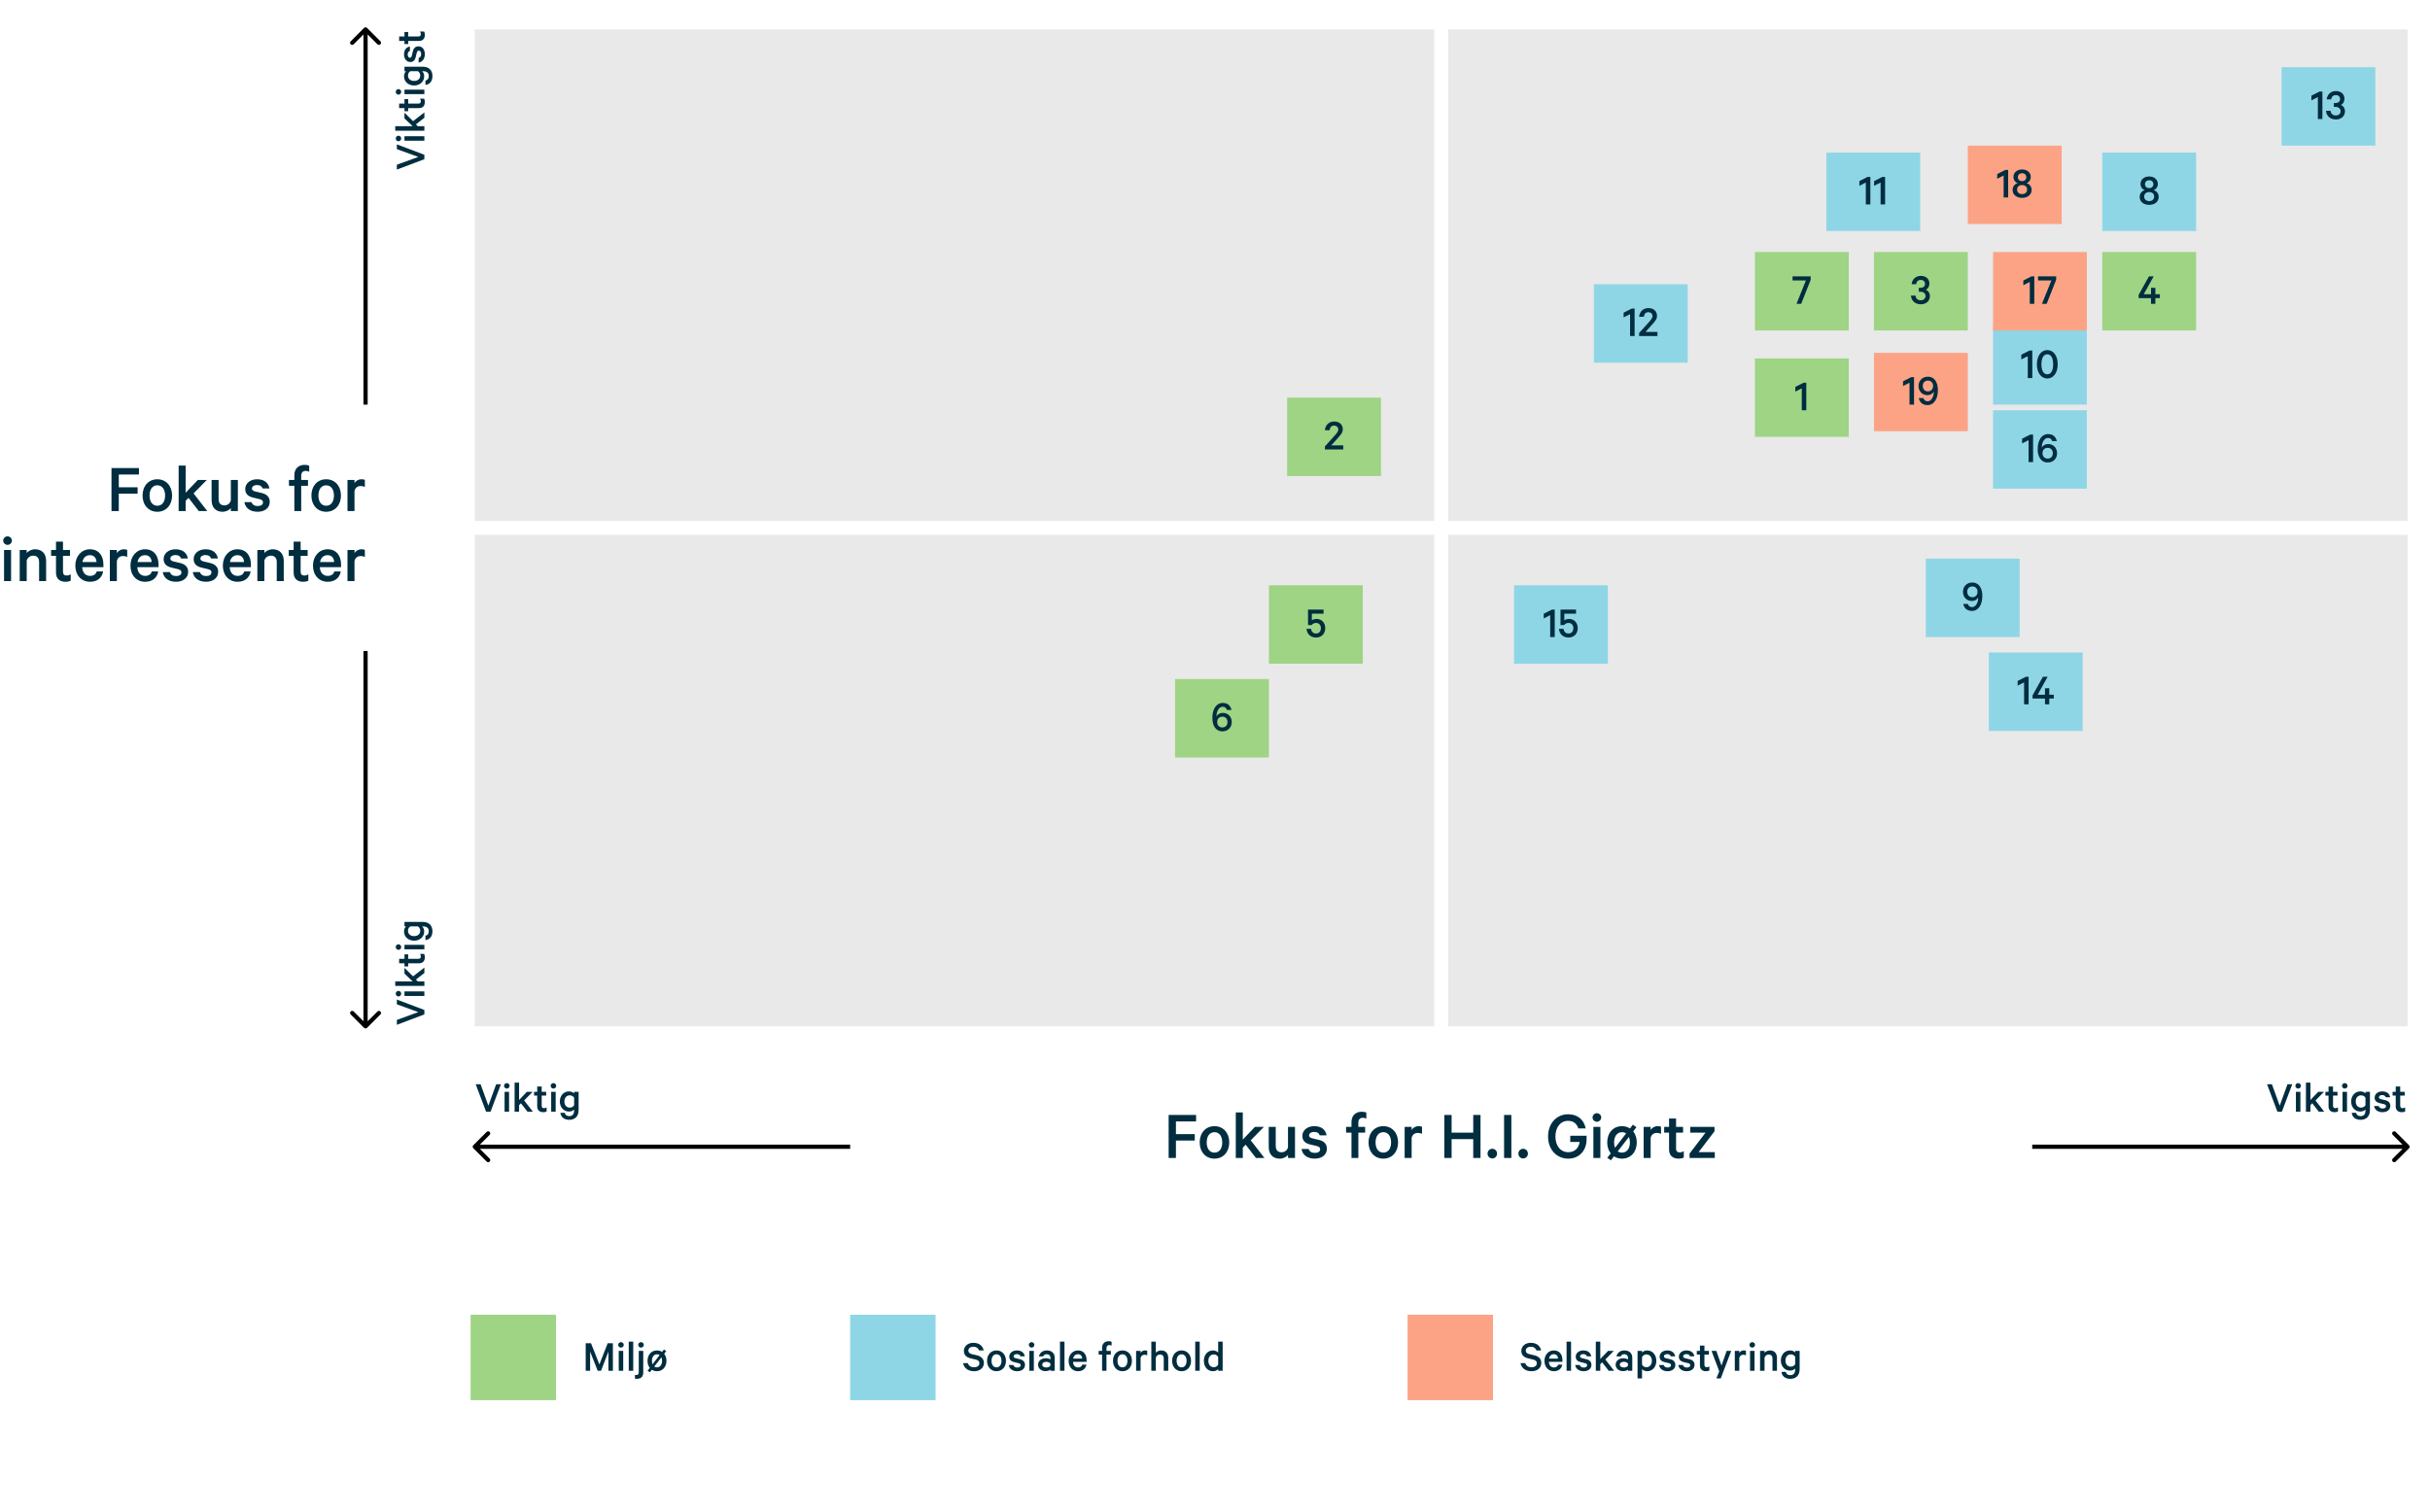 <?xml version="1.0" encoding="UTF-8"?>
<svg xmlns="http://www.w3.org/2000/svg" width="1735" height="1080" viewBox="0 0 1735 1080" fill="none">
  <rect x="0" y="0" width="1735" height="1080" fill="#808080" stroke="none"/>
  <g clip-path="url(#clip0_103_2)">
    <rect width="1735" height="1080" fill="white"></rect>
    <rect x="339" y="21" width="685" height="351" fill="#E9E9E9"></rect>
    <rect x="339" y="382" width="685" height="351" fill="#E9E9E9"></rect>
    <rect x="1034" y="21" width="685" height="351" fill="#E9E9E9"></rect>
    <rect x="1034" y="382" width="685" height="351" fill="#E9E9E9"></rect>
    <path d="M303 110.534L303 113.702L283.352 121.126L283.352 117.638L298.68 112.07L283.352 106.502L283.352 103.11L303 110.534ZM288.792 97.3L303 97.3L303 100.5L288.792 100.5L288.792 97.3ZM284.504 96.916C285.592 96.916 286.456 97.844 286.456 98.9C286.456 99.956 285.592 100.884 284.504 100.884C283.416 100.884 282.552 99.956 282.552 98.9C282.552 97.844 283.416 96.916 284.504 96.916ZM303 84.128L296.952 88.832L298.296 90.144L303 90.144L303 93.344L282.2 93.344L282.2 90.144L294.616 90.144L288.792 84.576L288.792 80.48L294.936 86.528L303 80.256L303 84.128ZM299.16 77.202L291.448 77.202L291.448 79.442L288.792 79.442L288.792 77.202L284.984 77.202L284.984 74.002L288.792 74.002L288.792 70.802L291.448 70.802L291.448 74.002L298.808 74.002C299.96 74.002 300.472 73.362 300.472 72.306C300.472 71.666 300.216 70.93 299.896 70.482L302.808 70.482C303.128 71.026 303.32 71.89 303.32 72.882C303.32 75.41 301.976 77.202 299.16 77.202ZM288.792 64.019L303 64.019L303 67.219L288.792 67.219L288.792 64.019ZM284.504 63.635C285.592 63.635 286.456 64.563 286.456 65.619C286.456 66.675 285.592 67.603 284.504 67.603C283.416 67.603 282.552 66.675 282.552 65.619C282.552 64.563 283.416 63.635 284.504 63.635ZM302.04 50.847L301.4 50.847C302.168 51.487 302.872 52.863 302.872 54.463C302.872 58.655 299.416 61.055 295.672 61.055C291.928 61.055 288.472 58.655 288.472 54.463C288.472 52.863 289.176 51.487 289.944 50.847L288.792 50.847L288.792 47.647L301.816 47.647C306.616 47.647 308.76 50.559 308.76 54.335C308.76 57.951 306.872 60.287 303.768 60.639L303.768 57.535C305.336 57.215 306.136 56.095 306.136 54.335C306.136 51.967 304.696 50.847 302.04 50.847ZM298.36 50.847L292.984 50.847C292.024 51.391 291.288 52.575 291.288 53.919C291.288 56.383 293.144 57.791 295.672 57.791C298.2 57.791 300.056 56.383 300.056 53.919C300.056 52.575 299.32 51.391 298.36 50.847ZM298.904 44.68L298.904 41.416C300.088 41.064 300.696 40.008 300.696 38.6C300.696 37.128 300.12 36.168 299 36.168C298.232 36.168 297.816 36.648 297.528 37.832L296.824 40.776C296.344 42.792 295.256 44.296 292.92 44.296C290.36 44.296 288.472 42.024 288.472 38.92C288.472 35.592 290.072 33.704 292.664 33.224L292.664 36.36C291.736 36.648 291.096 37.48 291.096 38.952C291.096 40.072 291.608 41.224 292.728 41.224C293.368 41.224 293.784 40.776 294.04 39.752L294.744 36.744C295.32 34.312 296.696 33.096 298.776 33.096C301.592 33.096 303.32 35.432 303.32 38.632C303.32 41.96 301.656 44.264 298.904 44.68ZM299.16 29.233L291.448 29.233L291.448 31.473L288.792 31.473L288.792 29.233L284.984 29.233L284.984 26.033L288.792 26.033L288.792 22.833L291.448 22.833L291.448 26.033L298.808 26.033C299.96 26.033 300.472 25.393 300.472 24.337C300.472 23.697 300.216 22.961 299.896 22.513L302.808 22.513C303.128 23.057 303.32 23.921 303.32 24.913C303.32 27.441 301.976 29.233 299.16 29.233Z" fill="#002D3F"></path>
    <path d="M303 721.315L303 724.483L283.352 731.907L283.352 728.419L298.68 722.851L283.352 717.283L283.352 713.891L303 721.315ZM288.792 708.082L303 708.082L303 711.282L288.792 711.282L288.792 708.082ZM284.504 707.698C285.592 707.698 286.456 708.626 286.456 709.682C286.456 710.738 285.592 711.666 284.504 711.666C283.416 711.666 282.552 710.738 282.552 709.682C282.552 708.626 283.416 707.698 284.504 707.698ZM303 694.909L296.952 699.613L298.296 700.925L303 700.925L303 704.125L282.2 704.125L282.2 700.925L294.616 700.925L288.792 695.357L288.792 691.261L294.936 697.309L303 691.037L303 694.909ZM299.16 687.983L291.448 687.983L291.448 690.223L288.792 690.223L288.792 687.983L284.984 687.983L284.984 684.783L288.792 684.783L288.792 681.583L291.448 681.583L291.448 684.783L298.808 684.783C299.96 684.783 300.472 684.143 300.472 683.087C300.472 682.447 300.216 681.711 299.896 681.263L302.808 681.263C303.128 681.807 303.32 682.671 303.32 683.663C303.32 686.191 301.976 687.983 299.16 687.983ZM288.792 674.8L303 674.8L303 678L288.792 678L288.792 674.8ZM284.504 674.416C285.592 674.416 286.456 675.344 286.456 676.4C286.456 677.456 285.592 678.384 284.504 678.384C283.416 678.384 282.552 677.456 282.552 676.4C282.552 675.344 283.416 674.416 284.504 674.416ZM302.04 661.628L301.4 661.628C302.168 662.268 302.872 663.644 302.872 665.244C302.872 669.436 299.416 671.836 295.672 671.836C291.928 671.836 288.472 669.436 288.472 665.244C288.472 663.644 289.176 662.268 289.944 661.628L288.792 661.628L288.792 658.428L301.816 658.428C306.616 658.428 308.76 661.34 308.76 665.116C308.76 668.732 306.872 671.068 303.768 671.42L303.768 668.316C305.336 667.996 306.136 666.876 306.136 665.116C306.136 662.748 304.696 661.628 302.04 661.628ZM298.36 661.628L292.984 661.628C292.024 662.172 291.288 663.356 291.288 664.7C291.288 667.164 293.144 668.572 295.672 668.572C298.2 668.572 300.056 667.164 300.056 664.7C300.056 663.356 299.32 662.172 298.36 661.628Z" fill="#002D3F"></path>
    <path d="M350.232 794H347.064L339.64 774.352H343.128L348.696 789.68L354.264 774.352H357.656L350.232 794ZM363.465 779.792V794H360.265V779.792H363.465ZM363.849 775.504C363.849 776.592 362.921 777.456 361.865 777.456C360.809 777.456 359.881 776.592 359.881 775.504C359.881 774.416 360.809 773.552 361.865 773.552C362.921 773.552 363.849 774.416 363.849 775.504ZM376.638 794L371.934 787.952L370.622 789.296V794H367.422V773.2H370.622V785.616L376.19 779.792H380.286L374.238 785.936L380.51 794H376.638ZM383.564 790.16V782.448H381.324V779.792H383.564V775.984H386.764V779.792H389.964V782.448H386.764V789.808C386.764 790.96 387.404 791.472 388.46 791.472C389.1 791.472 389.836 791.216 390.284 790.896V793.808C389.74 794.128 388.876 794.32 387.884 794.32C385.356 794.32 383.564 792.976 383.564 790.16ZM396.747 779.792V794H393.547V779.792H396.747ZM397.131 775.504C397.131 776.592 396.203 777.456 395.147 777.456C394.091 777.456 393.163 776.592 393.163 775.504C393.163 774.416 394.091 773.552 395.147 773.552C396.203 773.552 397.131 774.416 397.131 775.504ZM409.919 793.04V792.4C409.279 793.168 407.903 793.872 406.303 793.872C402.111 793.872 399.711 790.416 399.711 786.672C399.711 782.928 402.111 779.472 406.303 779.472C407.903 779.472 409.279 780.176 409.919 780.944V779.792H413.119V792.816C413.119 797.616 410.207 799.76 406.431 799.76C402.815 799.76 400.479 797.872 400.127 794.768H403.231C403.551 796.336 404.671 797.136 406.431 797.136C408.799 797.136 409.919 795.696 409.919 793.04ZM409.919 789.36V783.984C409.375 783.024 408.191 782.288 406.847 782.288C404.383 782.288 402.975 784.144 402.975 786.672C402.975 789.2 404.383 791.056 406.847 791.056C408.191 791.056 409.375 790.32 409.919 789.36Z" fill="#002D3F"></path>
    <path d="M429.12 979H426.752L421.344 965.336V979H418.176V959.352H421.984L427.968 974.456L433.888 959.352H437.6V979H434.4V965.336L429.12 979ZM444.965 964.792V979H441.765V964.792H444.965ZM445.349 960.504C445.349 961.592 444.421 962.456 443.365 962.456C442.309 962.456 441.381 961.592 441.381 960.504C441.381 959.416 442.309 958.552 443.365 958.552C444.421 958.552 445.349 959.416 445.349 960.504ZM452.122 958.2V979H448.922V958.2H452.122ZM459.278 964.792V980.28C459.278 983.096 457.71 984.76 454.638 984.76C454.318 984.76 453.678 984.728 453.358 984.6V981.912C453.582 981.976 453.998 982.04 454.318 982.04C455.534 982.04 456.078 981.4 456.078 980.056V964.792H459.278ZM459.662 960.504C459.662 961.592 458.734 962.456 457.678 962.456C456.622 962.456 455.694 961.592 455.694 960.504C455.694 959.416 456.622 958.552 457.678 958.552C458.734 958.552 459.662 959.416 459.662 960.504ZM462.372 978.936L463.94 976.92C462.916 975.64 462.34 973.912 462.34 971.896C462.34 967.544 465.092 964.472 469.092 964.472C470.468 964.472 471.716 964.856 472.74 965.528L474.052 963.8L475.684 964.952L474.212 966.872C475.236 968.152 475.844 969.88 475.844 971.896C475.844 976.248 473.092 979.32 469.092 979.32C467.684 979.32 466.436 978.936 465.411 978.264L464.004 980.088L462.372 978.936ZM472.708 971.896C472.708 970.968 472.548 970.104 472.26 969.4L467.14 975.992C467.684 976.376 468.324 976.568 469.092 976.568C471.396 976.568 472.708 974.584 472.708 971.896ZM465.476 971.896C465.476 972.824 465.604 973.656 465.891 974.36L470.98 967.768C470.468 967.416 469.828 967.224 469.092 967.224C466.788 967.224 465.476 969.208 465.476 971.896Z" fill="#002D3F"></path>
    <path d="M687.64 973.56H691.032C691.672 975.576 693.336 976.504 695.48 976.504C697.784 976.504 699.288 975.416 699.288 973.592C699.288 972.216 698.488 971.416 696.44 970.936L693.112 970.136C690.392 969.496 688.216 968.024 688.216 964.856C688.216 961.528 690.936 959.032 694.904 959.032C699.16 959.032 701.656 961.208 702.36 964.472H699.032C698.52 963 697.272 961.848 694.936 961.848C692.824 961.848 691.384 962.936 691.384 964.568C691.384 965.88 692.216 966.712 693.976 967.128L697.4 967.928C700.472 968.632 702.488 970.424 702.488 973.368C702.488 977.048 699.544 979.32 695.48 979.32C691.32 979.32 688.344 977.208 687.64 973.56ZM718.246 971.896C718.246 976.248 715.494 979.32 711.494 979.32C707.494 979.32 704.742 976.248 704.742 971.896C704.742 967.544 707.494 964.472 711.494 964.472C715.494 964.472 718.246 967.544 718.246 971.896ZM715.046 971.896C715.046 969.208 713.798 967.224 711.494 967.224C709.19 967.224 707.942 969.208 707.942 971.896C707.942 974.584 709.19 976.568 711.494 976.568C713.798 976.568 715.046 974.584 715.046 971.896ZM720.242 974.904H723.506C723.858 976.088 724.914 976.696 726.322 976.696C727.794 976.696 728.754 976.12 728.754 975C728.754 974.232 728.274 973.816 727.09 973.528L724.146 972.824C722.13 972.344 720.626 971.256 720.626 968.92C720.626 966.36 722.898 964.472 726.002 964.472C729.33 964.472 731.218 966.072 731.698 968.664H728.562C728.274 967.736 727.442 967.096 725.97 967.096C724.85 967.096 723.698 967.608 723.698 968.728C723.698 969.368 724.146 969.784 725.17 970.04L728.178 970.744C730.61 971.32 731.826 972.696 731.826 974.776C731.826 977.592 729.49 979.32 726.29 979.32C722.962 979.32 720.658 977.656 720.242 974.904ZM738.153 964.792V979H734.953V964.792H738.153ZM738.537 960.504C738.537 961.592 737.609 962.456 736.553 962.456C735.497 962.456 734.569 961.592 734.569 960.504C734.569 959.416 735.497 958.552 736.553 958.552C737.609 958.552 738.537 959.416 738.537 960.504ZM753.053 979H750.013V978.2C749.533 978.68 748.093 979.256 746.493 979.256C743.581 979.256 741.181 977.528 741.181 974.616C741.181 971.928 743.581 970.04 746.717 970.04C747.997 970.04 749.437 970.488 750.013 970.904V969.752C750.013 968.312 749.117 967.192 747.293 967.192C746.013 967.192 745.213 967.736 744.861 968.728H741.789C742.205 966.296 744.445 964.472 747.357 964.472C750.941 964.472 753.053 966.456 753.053 969.688V979ZM750.013 975.224V974.04C749.661 973.144 748.381 972.6 747.101 972.6C745.661 972.6 744.157 973.208 744.157 974.616C744.157 976.056 745.661 976.664 747.101 976.664C748.381 976.664 749.661 976.12 750.013 975.224ZM760.028 958.2V979H756.828V958.2H760.028ZM772.752 974.584H775.696C775.216 977.4 773.136 979.32 769.712 979.32C765.744 979.32 762.992 976.312 762.992 971.928C762.992 967.672 765.776 964.472 769.648 964.472C773.648 964.472 775.824 967.32 775.824 971.48V972.632H766.128C766.224 975.128 767.664 976.632 769.712 976.632C771.248 976.632 772.4 975.96 772.752 974.584ZM769.68 967.16C767.92 967.16 766.608 968.248 766.224 970.296H772.656C772.624 968.568 771.632 967.16 769.68 967.16ZM793.668 958.264V961.08C793.188 960.76 792.612 960.632 792.1 960.632C790.82 960.632 790.02 961.4 790.02 962.808V964.792H793.124V967.448H790.02V979H786.884V967.448H784.42V964.792H786.884V962.584C786.884 959.544 788.9 957.88 791.556 957.88C792.484 957.88 793.092 958.008 793.668 958.264ZM808.184 971.896C808.184 976.248 805.432 979.32 801.432 979.32C797.432 979.32 794.68 976.248 794.68 971.896C794.68 967.544 797.432 964.472 801.432 964.472C805.432 964.472 808.184 967.544 808.184 971.896ZM804.984 971.896C804.984 969.208 803.736 967.224 801.432 967.224C799.128 967.224 797.88 969.208 797.88 971.896C797.88 974.584 799.128 976.568 801.432 976.568C803.736 976.568 804.984 974.584 804.984 971.896ZM819.108 964.728V968.024C818.66 967.704 817.892 967.544 817.22 967.544C815.908 967.544 814.692 968.28 814.372 969.816V979H811.172V964.792H814.372V966.264C814.916 965.208 816.164 964.472 817.54 964.472C818.244 964.472 818.884 964.6 819.108 964.728ZM822.047 979V958.2H825.247V966.136C826.015 965.24 827.423 964.472 829.087 964.472C832.319 964.472 834.111 966.616 834.111 969.752V979H830.911V970.296C830.911 968.536 830.047 967.384 828.223 967.384C826.847 967.384 825.599 968.248 825.247 969.656V979H822.047ZM850.402 971.896C850.402 976.248 847.65 979.32 843.65 979.32C839.65 979.32 836.898 976.248 836.898 971.896C836.898 967.544 839.65 964.472 843.65 964.472C847.65 964.472 850.402 967.544 850.402 971.896ZM847.202 971.896C847.202 969.208 845.954 967.224 843.65 967.224C841.346 967.224 840.098 969.208 840.098 971.896C840.098 974.584 841.346 976.568 843.65 976.568C845.954 976.568 847.202 974.584 847.202 971.896ZM856.59 958.2V979H853.39V958.2H856.59ZM869.763 979V977.784C869.123 978.584 867.715 979.32 866.147 979.32C861.987 979.32 859.555 975.992 859.555 971.896C859.555 967.832 861.987 964.472 866.147 964.472C867.715 964.472 869.123 965.208 869.763 966.008V958.2H872.963V979H869.763ZM869.763 974.584V969.208C869.219 968.088 868.003 967.32 866.691 967.32C864.227 967.32 862.755 969.272 862.755 971.896C862.755 974.52 864.227 976.472 866.691 976.472C868.003 976.472 869.219 975.704 869.763 974.584Z" fill="#002D3F"></path>
    <path d="M1085.64 973.56H1089.03C1089.67 975.576 1091.34 976.504 1093.48 976.504C1095.78 976.504 1097.29 975.416 1097.29 973.592C1097.29 972.216 1096.49 971.416 1094.44 970.936L1091.11 970.136C1088.39 969.496 1086.22 968.024 1086.22 964.856C1086.22 961.528 1088.94 959.032 1092.9 959.032C1097.16 959.032 1099.66 961.208 1100.36 964.472H1097.03C1096.52 963 1095.27 961.848 1092.94 961.848C1090.82 961.848 1089.38 962.936 1089.38 964.568C1089.38 965.88 1090.22 966.712 1091.98 967.128L1095.4 967.928C1098.47 968.632 1100.49 970.424 1100.49 973.368C1100.49 977.048 1097.54 979.32 1093.48 979.32C1089.32 979.32 1086.34 977.208 1085.64 973.56ZM1112.5 974.584H1115.45C1114.97 977.4 1112.89 979.32 1109.46 979.32C1105.49 979.32 1102.74 976.312 1102.74 971.928C1102.74 967.672 1105.53 964.472 1109.4 964.472C1113.4 964.472 1115.57 967.32 1115.57 971.48V972.632H1105.88C1105.97 975.128 1107.41 976.632 1109.46 976.632C1111 976.632 1112.15 975.96 1112.5 974.584ZM1109.43 967.16C1107.67 967.16 1106.36 968.248 1105.97 970.296H1112.41C1112.37 968.568 1111.38 967.16 1109.43 967.16ZM1121.72 958.2V979H1118.52V958.2H1121.72ZM1124.68 974.904H1127.94C1128.3 976.088 1129.35 976.696 1130.76 976.696C1132.23 976.696 1133.19 976.12 1133.19 975C1133.19 974.232 1132.71 973.816 1131.53 973.528L1128.58 972.824C1126.57 972.344 1125.06 971.256 1125.06 968.92C1125.06 966.36 1127.34 964.472 1130.44 964.472C1133.77 964.472 1135.66 966.072 1136.14 968.664H1133C1132.71 967.736 1131.88 967.096 1130.41 967.096C1129.29 967.096 1128.14 967.608 1128.14 968.728C1128.14 969.368 1128.58 969.784 1129.61 970.04L1132.62 970.744C1135.05 971.32 1136.26 972.696 1136.26 974.776C1136.26 977.592 1133.93 979.32 1130.73 979.32C1127.4 979.32 1125.1 977.656 1124.68 974.904ZM1148.61 979L1143.9 972.952L1142.59 974.296V979H1139.39V958.2H1142.59V970.616L1148.16 964.792H1152.25L1146.21 970.936L1152.48 979H1148.61ZM1165.43 979H1162.39V978.2C1161.91 978.68 1160.47 979.256 1158.87 979.256C1155.96 979.256 1153.56 977.528 1153.56 974.616C1153.56 971.928 1155.96 970.04 1159.09 970.04C1160.37 970.04 1161.81 970.488 1162.39 970.904V969.752C1162.39 968.312 1161.49 967.192 1159.67 967.192C1158.39 967.192 1157.59 967.736 1157.24 968.728H1154.16C1154.58 966.296 1156.82 964.472 1159.73 964.472C1163.32 964.472 1165.43 966.456 1165.43 969.688V979ZM1162.39 975.224V974.04C1162.04 973.144 1160.76 972.6 1159.48 972.6C1158.04 972.6 1156.53 973.208 1156.53 974.616C1156.53 976.056 1158.04 976.664 1159.48 976.664C1160.76 976.664 1162.04 976.12 1162.39 975.224ZM1172.4 977.784V984.44H1169.2V964.792H1172.4V966.008C1173.04 965.208 1174.45 964.472 1176.02 964.472C1180.18 964.472 1182.61 967.928 1182.61 971.896C1182.61 975.864 1180.18 979.32 1176.02 979.32C1174.45 979.32 1173.04 978.584 1172.4 977.784ZM1172.4 969.208V974.584C1172.95 975.704 1174.16 976.472 1175.47 976.472C1177.94 976.472 1179.41 974.52 1179.41 971.896C1179.41 969.272 1177.94 967.32 1175.47 967.32C1174.16 967.32 1172.95 968.088 1172.4 969.208ZM1184.59 974.904H1187.85C1188.2 976.088 1189.26 976.696 1190.67 976.696C1192.14 976.696 1193.1 976.12 1193.1 975C1193.1 974.232 1192.62 973.816 1191.43 973.528L1188.49 972.824C1186.47 972.344 1184.97 971.256 1184.97 968.92C1184.97 966.36 1187.24 964.472 1190.35 964.472C1193.67 964.472 1195.56 966.072 1196.04 968.664H1192.91C1192.62 967.736 1191.79 967.096 1190.31 967.096C1189.19 967.096 1188.04 967.608 1188.04 968.728C1188.04 969.368 1188.49 969.784 1189.51 970.04L1192.52 970.744C1194.95 971.32 1196.17 972.696 1196.17 974.776C1196.17 977.592 1193.83 979.32 1190.63 979.32C1187.31 979.32 1185 977.656 1184.59 974.904ZM1198.3 974.904H1201.57C1201.92 976.088 1202.98 976.696 1204.38 976.696C1205.86 976.696 1206.82 976.12 1206.82 975C1206.82 974.232 1206.34 973.816 1205.15 973.528L1202.21 972.824C1200.19 972.344 1198.69 971.256 1198.69 968.92C1198.69 966.36 1200.96 964.472 1204.06 964.472C1207.39 964.472 1209.28 966.072 1209.76 968.664H1206.62C1206.34 967.736 1205.5 967.096 1204.03 967.096C1202.91 967.096 1201.76 967.608 1201.76 968.728C1201.76 969.368 1202.21 969.784 1203.23 970.04L1206.24 970.744C1208.67 971.32 1209.89 972.696 1209.89 974.776C1209.89 977.592 1207.55 979.32 1204.35 979.32C1201.02 979.32 1198.72 977.656 1198.3 974.904ZM1213.75 975.16V967.448H1211.51V964.792H1213.75V960.984H1216.95V964.792H1220.15V967.448H1216.95V974.808C1216.95 975.96 1217.59 976.472 1218.65 976.472C1219.29 976.472 1220.02 976.216 1220.47 975.896V978.808C1219.93 979.128 1219.06 979.32 1218.07 979.32C1215.54 979.32 1213.75 977.976 1213.75 975.16ZM1228.61 984.44H1225.5L1227.52 979.384L1222.01 964.792H1225.44L1229.15 975.256L1232.8 964.792H1236.09L1228.61 984.44ZM1246.58 964.728V968.024C1246.13 967.704 1245.36 967.544 1244.69 967.544C1243.38 967.544 1242.16 968.28 1241.84 969.816V979H1238.64V964.792H1241.84V966.264C1242.38 965.208 1243.63 964.472 1245.01 964.472C1245.71 964.472 1246.35 964.6 1246.58 964.728ZM1252.72 964.792V979H1249.52V964.792H1252.72ZM1253.1 960.504C1253.1 961.592 1252.17 962.456 1251.12 962.456C1250.06 962.456 1249.13 961.592 1249.13 960.504C1249.13 959.416 1250.06 958.552 1251.12 958.552C1252.17 958.552 1253.1 959.416 1253.1 960.504ZM1256.67 979V964.792H1259.87V966.136C1260.64 965.24 1262.05 964.472 1263.71 964.472C1266.94 964.472 1268.74 966.616 1268.74 969.752V979H1265.54V970.296C1265.54 968.536 1264.67 967.384 1262.85 967.384C1261.47 967.384 1260.22 968.248 1259.87 969.656V979H1256.67ZM1281.73 978.04V977.4C1281.09 978.168 1279.72 978.872 1278.12 978.872C1273.92 978.872 1271.52 975.416 1271.52 971.672C1271.52 967.928 1273.92 964.472 1278.12 964.472C1279.72 964.472 1281.09 965.176 1281.73 965.944V964.792H1284.93V977.816C1284.93 982.616 1282.02 984.76 1278.24 984.76C1274.63 984.76 1272.29 982.872 1271.94 979.768H1275.04C1275.36 981.336 1276.48 982.136 1278.24 982.136C1280.61 982.136 1281.73 980.696 1281.73 978.04ZM1281.73 974.36V968.984C1281.19 968.024 1280 967.288 1278.66 967.288C1276.2 967.288 1274.79 969.144 1274.79 971.672C1274.79 974.2 1276.2 976.056 1278.66 976.056C1280 976.056 1281.19 975.32 1281.73 974.36Z" fill="#002D3F"></path>
    <path d="M84.809 365H79.609V334.3H99.209V338.9H84.809V348H98.259V352.55H84.809V365ZM122.882 353.9C122.882 360.7 118.582 365.5 112.332 365.5C106.082 365.5 101.782 360.7 101.782 353.9C101.782 347.1 106.082 342.3 112.332 342.3C118.582 342.3 122.882 347.1 122.882 353.9ZM117.882 353.9C117.882 349.7 115.932 346.6 112.332 346.6C108.732 346.6 106.782 349.7 106.782 353.9C106.782 358.1 108.732 361.2 112.332 361.2C115.932 361.2 117.882 358.1 117.882 353.9ZM141.951 365L134.601 355.55L132.551 357.65V365H127.551V332.5H132.551V351.9L141.251 342.8H147.651L138.201 352.4L148.001 365H141.951ZM169.829 342.8V365H164.829V362.9C163.629 364.3 161.479 365.5 158.879 365.5C153.829 365.5 151.079 362.15 151.079 357.25V342.8H156.079V356.4C156.079 359.15 157.379 360.95 160.229 360.95C162.379 360.95 164.279 359.6 164.829 357.4V342.8H169.829ZM174.488 358.6H179.588C180.138 360.45 181.788 361.4 183.988 361.4C186.288 361.4 187.788 360.5 187.788 358.75C187.788 357.55 187.038 356.9 185.188 356.45L180.588 355.35C177.438 354.6 175.088 352.9 175.088 349.25C175.088 345.25 178.638 342.3 183.488 342.3C188.688 342.3 191.638 344.8 192.388 348.85H187.488C187.038 347.4 185.738 346.4 183.438 346.4C181.688 346.4 179.888 347.2 179.888 348.95C179.888 349.95 180.588 350.6 182.188 351L186.888 352.1C190.688 353 192.588 355.15 192.588 358.4C192.588 362.8 188.938 365.5 183.938 365.5C178.738 365.5 175.138 362.9 174.488 358.6ZM220.758 332.6V337C220.008 336.5 219.108 336.3 218.308 336.3C216.308 336.3 215.058 337.5 215.058 339.7V342.8H219.908V346.95H215.058V365H210.158V346.95H206.308V342.8H210.158V339.35C210.158 334.6 213.308 332 217.458 332C218.908 332 219.858 332.2 220.758 332.6ZM243.439 353.9C243.439 360.7 239.139 365.5 232.889 365.5C226.639 365.5 222.339 360.7 222.339 353.9C222.339 347.1 226.639 342.3 232.889 342.3C239.139 342.3 243.439 347.1 243.439 353.9ZM238.439 353.9C238.439 349.7 236.489 346.6 232.889 346.6C229.289 346.6 227.339 349.7 227.339 353.9C227.339 358.1 229.289 361.2 232.889 361.2C236.489 361.2 238.439 358.1 238.439 353.9ZM260.508 342.7V347.85C259.808 347.35 258.608 347.1 257.558 347.1C255.508 347.1 253.608 348.25 253.108 350.65V365H248.108V342.8H253.108V345.1C253.958 343.45 255.908 342.3 258.058 342.3C259.158 342.3 260.158 342.5 260.508 342.7ZM7.893 392.8L7.893 415H2.893L2.893 392.8H7.893ZM8.493 386.1C8.493 387.8 7.043 389.15 5.393 389.15C3.743 389.15 2.293 387.8 2.293 386.1C2.293 384.4 3.743 383.05 5.393 383.05C7.043 383.05 8.493 384.4 8.493 386.1ZM14.075 415L14.075 392.8H19.075V394.9C20.275 393.5 22.475 392.3 25.075 392.3C30.125 392.3 32.925 395.65 32.925 400.55V415H27.925V401.4C27.925 398.65 26.575 396.85 23.725 396.85C21.575 396.85 19.625 398.2 19.075 400.4V415H14.075ZM39.98 409L39.98 396.95H36.48V392.8H39.98V386.85H44.98V392.8H49.98V396.95H44.98V408.45C44.98 410.25 45.98 411.05 47.63 411.05C48.63 411.05 49.781 410.65 50.48 410.15V414.7C49.63 415.2 48.281 415.5 46.73 415.5C42.781 415.5 39.98 413.4 39.98 409ZM69.034 408.1H73.634C72.884 412.5 69.634 415.5 64.284 415.5C58.084 415.5 53.784 410.8 53.784 403.95C53.784 397.3 58.134 392.3 64.184 392.3C70.434 392.3 73.834 396.75 73.834 403.25V405.05H58.684C58.834 408.95 61.084 411.3 64.284 411.3C66.684 411.3 68.484 410.25 69.034 408.1ZM64.234 396.5C61.484 396.5 59.434 398.2 58.834 401.4H68.884C68.834 398.7 67.284 396.5 64.234 396.5ZM90.83 392.7V397.85C90.13 397.35 88.93 397.1 87.88 397.1C85.83 397.1 83.93 398.25 83.43 400.65V415H78.43V392.8H83.43V395.1C84.28 393.45 86.23 392.3 88.38 392.3C89.48 392.3 90.48 392.5 90.83 392.7ZM108.39 408.1H112.99C112.24 412.5 108.99 415.5 103.64 415.5C97.44 415.5 93.14 410.8 93.14 403.95C93.14 397.3 97.49 392.3 103.54 392.3C109.79 392.3 113.19 396.75 113.19 403.25V405.05H98.04C98.19 408.95 100.44 411.3 103.64 411.3C106.04 411.3 107.84 410.25 108.39 408.1ZM103.59 396.5C100.84 396.5 98.79 398.2 98.19 401.4H108.24C108.19 398.7 106.64 396.5 103.59 396.5ZM116.236 408.6H121.336C121.886 410.45 123.536 411.4 125.736 411.4C128.036 411.4 129.536 410.5 129.536 408.75C129.536 407.55 128.786 406.9 126.936 406.45L122.336 405.35C119.186 404.6 116.836 402.9 116.836 399.25C116.836 395.25 120.386 392.3 125.236 392.3C130.436 392.3 133.386 394.8 134.136 398.85H129.236C128.786 397.4 127.486 396.4 125.186 396.4C123.436 396.4 121.636 397.2 121.636 398.95C121.636 399.95 122.336 400.6 123.936 401L128.636 402.1C132.436 403 134.336 405.15 134.336 408.4C134.336 412.8 130.686 415.5 125.686 415.5C120.486 415.5 116.886 412.9 116.236 408.6ZM137.671 408.6H142.771C143.321 410.45 144.971 411.4 147.171 411.4C149.471 411.4 150.971 410.5 150.971 408.75C150.971 407.55 150.221 406.9 148.371 406.45L143.771 405.35C140.621 404.6 138.271 402.9 138.271 399.25C138.271 395.25 141.821 392.3 146.671 392.3C151.871 392.3 154.821 394.8 155.571 398.85H150.671C150.221 397.4 148.921 396.4 146.621 396.4C144.871 396.4 143.071 397.2 143.071 398.95C143.071 399.95 143.771 400.6 145.371 401L150.071 402.1C153.871 403 155.771 405.15 155.771 408.4C155.771 412.8 152.121 415.5 147.121 415.5C141.921 415.5 138.321 412.9 137.671 408.6ZM174.357 408.1H178.957C178.207 412.5 174.957 415.5 169.607 415.5C163.407 415.5 159.107 410.8 159.107 403.95C159.107 397.3 163.457 392.3 169.507 392.3C175.757 392.3 179.157 396.75 179.157 403.25V405.05H164.007C164.157 408.95 166.407 411.3 169.607 411.3C172.007 411.3 173.807 410.25 174.357 408.1ZM169.557 396.5C166.807 396.5 164.757 398.2 164.157 401.4H174.207C174.157 398.7 172.607 396.5 169.557 396.5ZM183.752 415V392.8H188.752V394.9C189.952 393.5 192.152 392.3 194.752 392.3C199.802 392.3 202.602 395.65 202.602 400.55V415L197.602 415V401.4C197.602 398.65 196.252 396.85 193.402 396.85C191.252 396.85 189.302 398.2 188.752 400.4V415H183.752ZM209.658 409V396.95H206.158V392.8H209.658V386.85H214.658V392.8H219.658V396.95H214.658V408.45C214.658 410.25 215.658 411.05 217.308 411.05C218.308 411.05 219.458 410.65 220.158 410.15V414.7C219.308 415.2 217.958 415.5 216.408 415.5C212.458 415.5 209.658 413.4 209.658 409ZM238.712 408.1H243.312C242.562 412.5 239.312 415.5 233.962 415.5C227.762 415.5 223.462 410.8 223.462 403.95C223.462 397.3 227.812 392.3 233.862 392.3C240.112 392.3 243.512 396.75 243.512 403.25V405.05H228.362C228.512 408.95 230.762 411.3 233.962 411.3C236.362 411.3 238.162 410.25 238.712 408.1ZM233.912 396.5C231.162 396.5 229.112 398.2 228.512 401.4H238.562C238.512 398.7 236.962 396.5 233.912 396.5ZM260.508 392.7V397.85C259.808 397.35 258.608 397.1 257.558 397.1C255.508 397.1 253.608 398.25 253.108 400.65V415H248.108V392.8H253.108V395.1C253.958 393.45 255.908 392.3 258.058 392.3C259.158 392.3 260.158 392.5 260.508 392.7Z" fill="#002D3F"></path>
    <path d="M839.6 827H834.4V796.3H854V800.9H839.6V810H853.05V814.55H839.6V827ZM877.673 815.9C877.673 822.7 873.373 827.5 867.123 827.5C860.873 827.5 856.573 822.7 856.573 815.9C856.573 809.1 860.873 804.3 867.123 804.3C873.373 804.3 877.673 809.1 877.673 815.9ZM872.673 815.9C872.673 811.7 870.723 808.6 867.123 808.6C863.523 808.6 861.573 811.7 861.573 815.9C861.573 820.1 863.523 823.2 867.123 823.2C870.723 823.2 872.673 820.1 872.673 815.9ZM896.742 827L889.392 817.55L887.342 819.65V827H882.342V794.5H887.342V813.9L896.042 804.8H902.442L892.992 814.4L902.792 827H896.742ZM924.62 804.8V827H919.62V824.9C918.42 826.3 916.27 827.5 913.67 827.5C908.62 827.5 905.87 824.15 905.87 819.25V804.8H910.87V818.4C910.87 821.15 912.17 822.95 915.02 822.95C917.17 822.95 919.07 821.6 919.62 819.4V804.8H924.62ZM929.279 820.6H934.379C934.929 822.45 936.579 823.4 938.779 823.4C941.079 823.4 942.579 822.5 942.579 820.75C942.579 819.55 941.829 818.9 939.979 818.45L935.379 817.35C932.229 816.6 929.879 814.9 929.879 811.25C929.879 807.25 933.429 804.3 938.279 804.3C943.479 804.3 946.429 806.8 947.179 810.85H942.279C941.829 809.4 940.529 808.4 938.229 808.4C936.479 808.4 934.679 809.2 934.679 810.95C934.679 811.95 935.379 812.6 936.979 813L941.679 814.1C945.479 815 947.379 817.15 947.379 820.4C947.379 824.8 943.729 827.5 938.729 827.5C933.529 827.5 929.929 824.9 929.279 820.6ZM975.549 794.6V799C974.799 798.5 973.899 798.3 973.099 798.3C971.099 798.3 969.849 799.5 969.849 801.7V804.8H974.699V808.95H969.849V827H964.949V808.95H961.099V804.8H964.949V801.35C964.949 796.6 968.099 794 972.249 794C973.699 794 974.649 794.2 975.549 794.6ZM998.23 815.9C998.23 822.7 993.93 827.5 987.68 827.5C981.43 827.5 977.13 822.7 977.13 815.9C977.13 809.1 981.43 804.3 987.68 804.3C993.93 804.3 998.23 809.1 998.23 815.9ZM993.23 815.9C993.23 811.7 991.28 808.6 987.68 808.6C984.08 808.6 982.13 811.7 982.13 815.9C982.13 820.1 984.08 823.2 987.68 823.2C991.28 823.2 993.23 820.1 993.23 815.9ZM1015.3 804.7V809.85C1014.6 809.35 1013.4 809.1 1012.35 809.1C1010.3 809.1 1008.4 810.25 1007.9 812.65V827H1002.9V804.8H1007.9V807.1C1008.75 805.45 1010.7 804.3 1012.85 804.3C1013.95 804.3 1014.95 804.5 1015.3 804.7ZM1051.88 796.3H1057.08V827H1051.88V813.55H1036.43V827H1031.23V796.3H1036.43V808.95H1051.88V796.3ZM1062.09 823.9C1062.09 821.95 1063.59 820.45 1065.49 820.45C1067.39 820.45 1068.89 821.95 1068.89 823.9C1068.89 825.85 1067.39 827.35 1065.49 827.35C1063.59 827.35 1062.09 825.85 1062.09 823.9ZM1079.1 796.3V827H1073.9V796.3H1079.1ZM1084.11 823.9C1084.11 821.95 1085.61 820.45 1087.51 820.45C1089.41 820.45 1090.91 821.95 1090.91 823.9C1090.91 825.85 1089.41 827.35 1087.51 827.35C1085.61 827.35 1084.11 825.85 1084.11 823.9ZM1127.86 815.6H1121.16V811.15H1132.81V813.55C1132.81 822.05 1127.26 827.5 1119.76 827.5C1111.51 827.5 1105.31 821.1 1105.31 811.65C1105.31 802.2 1111.56 795.8 1119.56 795.8C1126.61 795.8 1130.96 799.8 1132.16 805.9H1126.96C1125.71 802.6 1123.66 800.5 1119.56 800.5C1114.11 800.5 1110.56 805.15 1110.56 811.65C1110.56 818.15 1114.06 822.9 1119.76 822.9C1124.41 822.9 1127.21 819.9 1127.86 815.6ZM1142.66 804.8V827H1137.66V804.8H1142.66ZM1143.26 798.1C1143.26 799.8 1141.81 801.15 1140.16 801.15C1138.51 801.15 1137.06 799.8 1137.06 798.1C1137.06 796.4 1138.51 795.05 1140.16 795.05C1141.81 795.05 1143.26 796.4 1143.26 798.1ZM1147.6 826.9L1150.05 823.75C1148.45 821.75 1147.55 819.05 1147.55 815.9C1147.55 809.1 1151.85 804.3 1158.1 804.3C1160.25 804.3 1162.2 804.9 1163.8 805.95L1165.85 803.25L1168.4 805.05L1166.1 808.05C1167.7 810.05 1168.65 812.75 1168.65 815.9C1168.65 822.7 1164.35 827.5 1158.1 827.5C1155.9 827.5 1153.95 826.9 1152.35 825.85L1150.15 828.7L1147.6 826.9ZM1163.75 815.9C1163.75 814.45 1163.5 813.1 1163.05 812L1155.05 822.3C1155.9 822.9 1156.9 823.2 1158.1 823.2C1161.7 823.2 1163.75 820.1 1163.75 815.9ZM1152.45 815.9C1152.45 817.35 1152.65 818.65 1153.1 819.75L1161.05 809.45C1160.25 808.9 1159.25 808.6 1158.1 808.6C1154.5 808.6 1152.45 811.7 1152.45 815.9ZM1185.95 804.7V809.85C1185.25 809.35 1184.05 809.1 1183 809.1C1180.95 809.1 1179.05 810.25 1178.55 812.65V827H1173.55V804.8H1178.55V807.1C1179.4 805.45 1181.35 804.3 1183.5 804.3C1184.6 804.3 1185.6 804.5 1185.95 804.7ZM1191.7 821V808.95H1188.2V804.8L1191.7 804.8V798.85H1196.7V804.8H1201.7V808.95H1196.7V820.45C1196.7 822.25 1197.7 823.05 1199.35 823.05C1200.35 823.05 1201.5 822.65 1202.2 822.15V826.7C1201.35 827.2 1200 827.5 1198.45 827.5C1194.5 827.5 1191.7 825.4 1191.7 821ZM1224.34 822.85V827L1206.34 827V823.85L1217.74 808.95H1206.84V804.8H1224.14V807.95L1212.79 822.85H1224.34Z" fill="#002D3F"></path>
    <path d="M1629.23 794H1626.06L1618.64 774.352H1622.13L1627.7 789.68L1633.26 774.352H1636.66L1629.23 794ZM1642.47 779.792V794H1639.27V779.792H1642.47ZM1642.85 775.504C1642.85 776.592 1641.92 777.456 1640.87 777.456C1639.81 777.456 1638.88 776.592 1638.88 775.504C1638.88 774.416 1639.81 773.552 1640.87 773.552C1641.92 773.552 1642.85 774.416 1642.85 775.504ZM1655.64 794L1650.93 787.952L1649.62 789.296V794H1646.42V773.2H1649.62V785.616L1655.19 779.792H1659.29L1653.24 785.936L1659.51 794H1655.64ZM1662.56 790.16V782.448H1660.32V779.792H1662.56V775.984H1665.76V779.792H1668.96V782.448H1665.76V789.808C1665.76 790.96 1666.4 791.472 1667.46 791.472C1668.1 791.472 1668.84 791.216 1669.28 790.896V793.808C1668.74 794.128 1667.88 794.32 1666.88 794.32C1664.36 794.32 1662.56 792.976 1662.56 790.16ZM1675.75 779.792V794H1672.55V779.792H1675.75ZM1676.13 775.504C1676.13 776.592 1675.2 777.456 1674.15 777.456C1673.09 777.456 1672.16 776.592 1672.16 775.504C1672.16 774.416 1673.09 773.552 1674.15 773.552C1675.2 773.552 1676.13 774.416 1676.13 775.504ZM1688.92 793.04V792.4C1688.28 793.168 1686.9 793.872 1685.3 793.872C1681.11 793.872 1678.71 790.416 1678.71 786.672C1678.71 782.928 1681.11 779.472 1685.3 779.472C1686.9 779.472 1688.28 780.176 1688.92 780.944V779.792H1692.12V792.816C1692.12 797.616 1689.21 799.76 1685.43 799.76C1681.81 799.76 1679.48 797.872 1679.13 794.768H1682.23C1682.55 796.336 1683.67 797.136 1685.43 797.136C1687.8 797.136 1688.92 795.696 1688.92 793.04ZM1688.92 789.36V783.984C1688.37 783.024 1687.19 782.288 1685.85 782.288C1683.38 782.288 1681.97 784.144 1681.97 786.672C1681.97 789.2 1683.38 791.056 1685.85 791.056C1687.19 791.056 1688.37 790.32 1688.92 789.36ZM1695.09 789.904H1698.35C1698.7 791.088 1699.76 791.696 1701.17 791.696C1702.64 791.696 1703.6 791.12 1703.6 790C1703.6 789.232 1703.12 788.816 1701.93 788.528L1698.99 787.824C1696.97 787.344 1695.47 786.256 1695.47 783.92C1695.47 781.36 1697.74 779.472 1700.85 779.472C1704.17 779.472 1706.06 781.072 1706.54 783.664H1703.41C1703.12 782.736 1702.29 782.096 1700.81 782.096C1699.69 782.096 1698.54 782.608 1698.54 783.728C1698.54 784.368 1698.99 784.784 1700.01 785.04L1703.02 785.744C1705.45 786.32 1706.67 787.696 1706.67 789.776C1706.67 792.592 1704.33 794.32 1701.13 794.32C1697.81 794.32 1695.5 792.656 1695.09 789.904ZM1710.53 790.16V782.448H1708.29V779.792H1710.53V775.984H1713.73V779.792H1716.93V782.448H1713.73V789.808C1713.73 790.96 1714.37 791.472 1715.43 791.472C1716.07 791.472 1716.8 791.216 1717.25 790.896V793.808C1716.71 794.128 1715.84 794.32 1714.85 794.32C1712.32 794.32 1710.53 792.976 1710.53 790.16Z" fill="#002D3F"></path>
    <path d="M262.061 19.939C261.475 19.354 260.525 19.354 259.939 19.939L250.393 29.485C249.808 30.071 249.808 31.021 250.393 31.607C250.979 32.192 251.929 32.192 252.515 31.607L261 23.121L269.485 31.607C270.071 32.192 271.021 32.192 271.607 31.607C272.192 31.021 272.192 30.071 271.607 29.485L262.061 19.939ZM262.5 289L262.5 21L259.5 21L259.5 289L262.5 289Z" fill="black"></path>
    <path d="M1720.06 820.061C1720.65 819.475 1720.65 818.525 1720.06 817.939L1710.51 808.393C1709.93 807.808 1708.98 807.808 1708.39 808.393C1707.81 808.979 1707.81 809.929 1708.39 810.515L1716.88 819L1708.39 827.485C1707.81 828.071 1707.81 829.021 1708.39 829.607C1708.98 830.192 1709.93 830.192 1710.51 829.607L1720.06 820.061ZM1451 820.5L1719 820.5V817.5L1451 817.5L1451 820.5Z" fill="black"></path>
    <path d="M259.939 734.061C260.525 734.646 261.475 734.646 262.061 734.061L271.607 724.515C272.192 723.929 272.192 722.979 271.607 722.393C271.021 721.808 270.071 721.808 269.485 722.393L261 730.879L252.515 722.393C251.929 721.808 250.979 721.808 250.393 722.393C249.808 722.979 249.808 723.929 250.393 724.515L259.939 734.061ZM259.5 465L259.5 733L262.5 733L262.5 465L259.5 465Z" fill="black"></path>
    <path d="M337.939 817.939C337.354 818.525 337.354 819.475 337.939 820.061L347.485 829.607C348.071 830.192 349.021 830.192 349.607 829.607C350.192 829.021 350.192 828.071 349.607 827.485L341.121 819L349.607 810.515C350.192 809.929 350.192 808.979 349.607 808.393C349.021 807.808 348.071 807.808 347.485 808.393L337.939 817.939ZM607 817.5L339 817.5L339 820.5L607 820.5L607 817.5Z" fill="black"></path>
    <rect x="919" y="284" width="67" height="56" fill="#9ED484"></rect>
    <path d="M955.512 306.76C955.512 305.128 954.36 303.976 952.504 303.976C950.552 303.976 949.496 305.384 949.368 307.24H945.944C946.328 303.592 948.856 301.032 952.504 301.032C956.44 301.032 958.744 303.24 958.744 306.728C958.744 309.128 956.76 311.112 954.744 313.384L950.52 318.088H959.064V321H945.976V318.824L951.8 312.36C953.816 310.12 955.512 308.456 955.512 306.76Z" fill="#002D3F"></path>
    <rect x="906" y="418" width="67" height="56" fill="#9ED484"></rect>
    <path d="M939.651 444.888C938.211 444.888 937.123 445.592 936.451 446.424H933.923V435.352H944.995V438.296H936.643V443.064C937.251 442.584 938.499 442.04 940.003 442.04C943.683 442.04 946.211 444.728 946.211 448.664C946.211 452.568 943.523 455.32 939.715 455.32C935.811 455.32 933.155 452.888 932.835 449.112H936.067C936.323 451.096 937.507 452.44 939.715 452.44C941.795 452.44 943.107 450.872 943.107 448.664C943.107 446.456 941.795 444.888 939.651 444.888Z" fill="#002D3F"></path>
    <rect x="1081" y="418" width="67" height="56" fill="#8ED6E6"></rect>
    <path d="M1110.06 435.352V455H1106.83V439.352L1102.22 441.688V438.328L1108.11 435.352H1110.06ZM1119.92 444.888C1118.48 444.888 1117.39 445.592 1116.72 446.424H1114.19V435.352H1125.26V438.296H1116.91V443.064C1117.52 442.584 1118.76 442.04 1120.27 442.04C1123.95 442.04 1126.48 444.728 1126.48 448.664C1126.48 452.568 1123.79 455.32 1119.98 455.32C1116.08 455.32 1113.42 452.888 1113.1 449.112H1116.33C1116.59 451.096 1117.77 452.44 1119.98 452.44C1122.06 452.44 1123.37 450.872 1123.37 448.664C1123.37 446.456 1122.06 444.888 1119.92 444.888Z" fill="#002D3F"></path>
    <rect x="1138" y="203" width="67" height="56" fill="#8ED6E6"></rect>
    <path d="M1167.09 220.352V240H1163.86V224.352L1159.25 226.688V223.328L1165.14 220.352H1167.09ZM1179.86 225.76C1179.86 224.128 1178.7 222.976 1176.85 222.976C1174.9 222.976 1173.84 224.384 1173.71 226.24H1170.29C1170.67 222.592 1173.2 220.032 1176.85 220.032C1180.78 220.032 1183.09 222.24 1183.09 225.728C1183.09 228.128 1181.1 230.112 1179.09 232.384L1174.86 237.088H1183.41V240H1170.32V237.824L1176.14 231.36C1178.16 229.12 1179.86 227.456 1179.86 225.76Z" fill="#002D3F"></path>
    <rect x="1253" y="256" width="67" height="56" fill="#9ED484"></rect>
    <path d="M1289.68 273.352V293H1286.45V277.352L1281.84 279.688V276.328L1287.73 273.352H1289.68Z" fill="#002D3F"></path>
    <rect x="1338" y="252" width="67" height="56" fill="#FCA386"></rect>
    <path d="M1366.6 269.352V289H1363.37V273.352L1358.76 275.688V272.328L1364.65 269.352H1366.6ZM1380.21 275.624C1380.21 273.352 1378.74 271.816 1376.5 271.816C1374.32 271.816 1372.85 273.352 1372.85 275.624C1372.85 277.96 1374.32 279.528 1376.5 279.528C1378.74 279.528 1380.21 277.992 1380.21 275.624ZM1369.97 284.328H1373.3C1373.74 285.736 1374.7 286.6 1376.3 286.6C1378.96 286.6 1380.69 283.336 1380.69 280.04V279.688C1379.98 281.16 1378.26 282.216 1376.18 282.216C1372.21 282.216 1369.81 279.176 1369.81 275.688C1369.81 272.104 1372.24 269.032 1376.53 269.032C1378.93 269.032 1381.14 270.184 1382.45 272.808C1383.28 274.536 1383.63 276.328 1383.63 278.76C1383.63 284.872 1380.82 289.32 1376.3 289.32C1372.72 289.32 1370.77 287.496 1369.97 284.328Z" fill="#002D3F"></path>
    <rect x="1423" y="233" width="67" height="56" fill="#8ED6E6"></rect>
    <path d="M1451.04 250.352V270H1447.81V254.352L1443.2 256.688V253.328L1449.09 250.352H1451.04ZM1461.77 270.32C1457.32 270.32 1454.34 266.16 1454.34 260.176C1454.34 254.192 1457.32 250.032 1461.77 250.032C1466.21 250.032 1469.19 254.192 1469.19 260.176C1469.19 266.16 1466.21 270.32 1461.77 270.32ZM1461.77 253.04C1458.85 253.04 1457.57 256.048 1457.57 260.176C1457.57 264.304 1458.85 267.312 1461.77 267.312C1464.65 267.312 1465.93 264.304 1465.93 260.176C1465.93 256.048 1464.65 253.04 1461.77 253.04Z" fill="#002D3F"></path>
    <rect x="1423" y="293" width="67" height="56" fill="#8ED6E6"></rect>
    <path d="M1451.6 310.352V330H1448.37V314.352L1443.76 316.688V313.328L1449.65 310.352H1451.6ZM1458.33 323.728C1458.33 326 1459.8 327.536 1462.04 327.536C1464.22 327.536 1465.69 326 1465.69 323.728C1465.69 321.392 1464.22 319.824 1462.04 319.824C1459.8 319.824 1458.33 321.36 1458.33 323.728ZM1468.57 315.024H1465.24C1464.79 313.616 1463.83 312.752 1462.23 312.752C1459.58 312.752 1457.85 316.016 1457.85 319.312V319.664C1458.55 318.192 1460.28 317.136 1462.36 317.136C1466.33 317.136 1468.73 320.176 1468.73 323.664C1468.73 327.248 1466.3 330.32 1462.01 330.32C1459.61 330.32 1457.4 329.168 1456.09 326.544C1455.26 324.816 1454.9 323.024 1454.9 320.592C1454.9 314.48 1457.72 310.032 1462.23 310.032C1465.82 310.032 1467.77 311.856 1468.57 315.024Z" fill="#002D3F"></path>
    <rect x="1253" y="180" width="67" height="56" fill="#9ED484"></rect>
    <path d="M1292.8 199.88L1286.02 217H1282.69L1289.41 200.296H1279.87V197.352H1292.8V199.88Z" fill="#002D3F"></path>
    <rect x="1338" y="180" width="67" height="56" fill="#9ED484"></rect>
    <path d="M1370.01 208.36V205.576H1371.17C1373.05 205.576 1374.46 204.584 1374.46 202.728C1374.46 201.16 1373.34 199.912 1371.45 199.912C1369.37 199.912 1368.25 201.256 1368.13 202.984H1364.86C1365.28 199.56 1367.74 197.032 1371.42 197.032C1375.29 197.032 1377.57 199.336 1377.57 202.536C1377.57 204.584 1376.57 206.28 1375.01 206.952C1377.02 207.784 1377.95 209.576 1377.95 211.4C1377.95 214.728 1375.52 217.32 1371.45 217.32C1367.42 217.32 1364.64 214.792 1364.41 211.112H1367.65C1367.87 213.096 1369.15 214.472 1371.42 214.472C1373.41 214.472 1374.81 213.256 1374.81 211.432C1374.81 209.544 1373.34 208.36 1371.26 208.36H1370.01Z" fill="#002D3F"></path>
    <rect x="1304" y="109" width="67" height="56" fill="#8ED6E6"></rect>
    <path d="M1335.42 126.352V146H1332.18V130.352L1327.58 132.688V129.328L1333.46 126.352H1335.42ZM1345.95 126.352V146H1342.72V130.352L1338.11 132.688V129.328L1344 126.352H1345.95Z" fill="#002D3F"></path>
    <rect x="1423" y="180" width="67" height="56" fill="#FCA386"></rect>
    <path d="M1452.48 197.352V217H1449.25V201.352L1444.64 203.688V200.328L1450.53 197.352H1452.48ZM1468.07 199.88L1461.28 217H1457.95L1464.67 200.296H1455.14V197.352H1468.07V199.88Z" fill="#002D3F"></path>
    <rect x="1405" y="104" width="67" height="56" fill="#FCA386"></rect>
    <path d="M1433.81 121.352V141H1430.58V125.352L1425.97 127.688V124.328L1431.86 121.352H1433.81ZM1443.76 138.632C1445.81 138.632 1447.35 137.416 1447.35 135.4C1447.35 133.352 1445.81 132.168 1443.76 132.168C1441.71 132.168 1440.18 133.352 1440.18 135.4C1440.18 137.416 1441.71 138.632 1443.76 138.632ZM1443.76 129.384C1445.36 129.384 1446.77 128.36 1446.77 126.568C1446.77 124.712 1445.36 123.688 1443.76 123.688C1442.16 123.688 1440.75 124.712 1440.75 126.568C1440.75 128.36 1442.16 129.384 1443.76 129.384ZM1443.76 141.32C1439.99 141.32 1436.98 139.208 1436.98 135.656C1436.98 133.032 1438.67 131.304 1440.59 130.824C1438.93 130.184 1437.59 128.616 1437.59 126.408C1437.59 122.952 1440.47 121.032 1443.76 121.032C1447.06 121.032 1449.94 122.952 1449.94 126.408C1449.94 128.616 1448.59 130.184 1446.93 130.824C1448.85 131.304 1450.55 133.032 1450.55 135.656C1450.55 139.208 1447.54 141.32 1443.76 141.32Z" fill="#002D3F"></path>
    <rect x="1501" y="180" width="67" height="56" fill="#9ED484"></rect>
    <path d="M1537.72 197.352L1530.59 210.152H1535.83V205.544H1538.91V210.152H1542.14V212.904H1538.91V217H1535.83V212.904H1526.97V210.6L1534.36 197.352H1537.72Z" fill="#002D3F"></path>
    <rect x="1501" y="109" width="67" height="56" fill="#8ED6E6"></rect>
    <path d="M1534.5 143.632C1536.55 143.632 1538.08 142.416 1538.08 140.4C1538.08 138.352 1536.55 137.168 1534.5 137.168C1532.45 137.168 1530.91 138.352 1530.91 140.4C1530.91 142.416 1532.45 143.632 1534.5 143.632ZM1534.5 134.384C1536.1 134.384 1537.51 133.36 1537.51 131.568C1537.51 129.712 1536.1 128.688 1534.5 128.688C1532.9 128.688 1531.49 129.712 1531.49 131.568C1531.49 133.36 1532.9 134.384 1534.5 134.384ZM1534.5 146.32C1530.72 146.32 1527.71 144.208 1527.71 140.656C1527.71 138.032 1529.41 136.304 1531.33 135.824C1529.67 135.184 1528.32 133.616 1528.32 131.408C1528.32 127.952 1531.2 126.032 1534.5 126.032C1537.79 126.032 1540.67 127.952 1540.67 131.408C1540.67 133.616 1539.33 135.184 1537.67 135.824C1539.59 136.304 1541.28 138.032 1541.28 140.656C1541.28 144.208 1538.27 146.32 1534.5 146.32Z" fill="#002D3F"></path>
    <rect x="1629" y="48" width="67" height="56" fill="#8ED6E6"></rect>
    <path d="M1658.17 65.352V85H1654.93V69.352L1650.33 71.688V68.328L1656.21 65.352H1658.17ZM1666.36 76.36V73.576H1667.51C1669.4 73.576 1670.81 72.584 1670.81 70.728C1670.81 69.16 1669.69 67.912 1667.8 67.912C1665.72 67.912 1664.6 69.256 1664.47 70.984L1661.21 70.984C1661.62 67.56 1664.09 65.032 1667.77 65.032C1671.64 65.032 1673.91 67.336 1673.91 70.536C1673.91 72.584 1672.92 74.28 1671.35 74.952C1673.37 75.784 1674.29 77.576 1674.29 79.4C1674.29 82.728 1671.86 85.32 1667.8 85.32C1663.77 85.32 1660.98 82.792 1660.76 79.112H1663.99C1664.21 81.096 1665.49 82.472 1667.77 82.472C1669.75 82.472 1671.16 81.256 1671.16 79.432C1671.16 77.544 1669.69 76.36 1667.61 76.36H1666.36Z" fill="#002D3F"></path>
    <rect x="1375" y="399" width="67" height="56" fill="#8ED6E6"></rect>
    <path d="M1411.94 422.624C1411.94 420.352 1410.47 418.816 1408.23 418.816C1406.05 418.816 1404.58 420.352 1404.58 422.624C1404.58 424.96 1406.05 426.528 1408.23 426.528C1410.47 426.528 1411.94 424.992 1411.94 422.624ZM1401.7 431.328H1405.03C1405.48 432.736 1406.44 433.6 1408.04 433.6C1410.69 433.6 1412.42 430.336 1412.42 427.04V426.688C1411.72 428.16 1409.99 429.216 1407.91 429.216C1403.94 429.216 1401.54 426.176 1401.54 422.688C1401.54 419.104 1403.97 416.032 1408.26 416.032C1410.66 416.032 1412.87 417.184 1414.18 419.808C1415.01 421.536 1415.37 423.328 1415.37 425.76C1415.37 431.872 1412.55 436.32 1408.04 436.32C1404.45 436.32 1402.5 434.496 1401.7 431.328Z" fill="#002D3F"></path>
    <rect x="1420" y="466" width="67" height="56" fill="#8ED6E6"></rect>
    <path d="M1448.42 483.352V503H1445.18V487.352L1440.58 489.688V486.328L1446.46 483.352H1448.42ZM1461.99 483.352L1454.85 496.152H1460.1V491.544H1463.17V496.152H1466.4V498.904H1463.17V503H1460.1V498.904H1451.24V496.6L1458.63 483.352H1461.99Z" fill="#002D3F"></path>
    <rect x="839" y="485" width="67" height="56" fill="#9ED484"></rect>
    <path d="M869.062 515.728C869.062 518 870.534 519.536 872.774 519.536C874.95 519.536 876.422 518 876.422 515.728C876.422 513.392 874.95 511.824 872.774 511.824C870.534 511.824 869.062 513.36 869.062 515.728ZM879.302 507.024H875.974C875.526 505.616 874.566 504.752 872.966 504.752C870.31 504.752 868.582 508.016 868.582 511.312V511.664C869.286 510.192 871.014 509.136 873.094 509.136C877.062 509.136 879.462 512.176 879.462 515.664C879.462 519.248 877.03 522.32 872.742 522.32C870.342 522.32 868.134 521.168 866.822 518.544C865.99 516.816 865.638 515.024 865.638 512.592C865.638 506.48 868.454 502.032 872.966 502.032C876.55 502.032 878.502 503.856 879.302 507.024Z" fill="#002D3F"></path>
    <rect x="336" y="939" width="61" height="61" fill="#9ED484"></rect>
    <rect x="607" y="939" width="61" height="61" fill="#8ED6E6"></rect>
    <rect x="1005" y="939" width="61" height="61" fill="#FCA386"></rect>
  </g>
  <defs>
    <clipPath id="clip0_103_2">
      <rect width="1735" height="1080" fill="white"></rect>
    </clipPath>
  </defs>
</svg>
